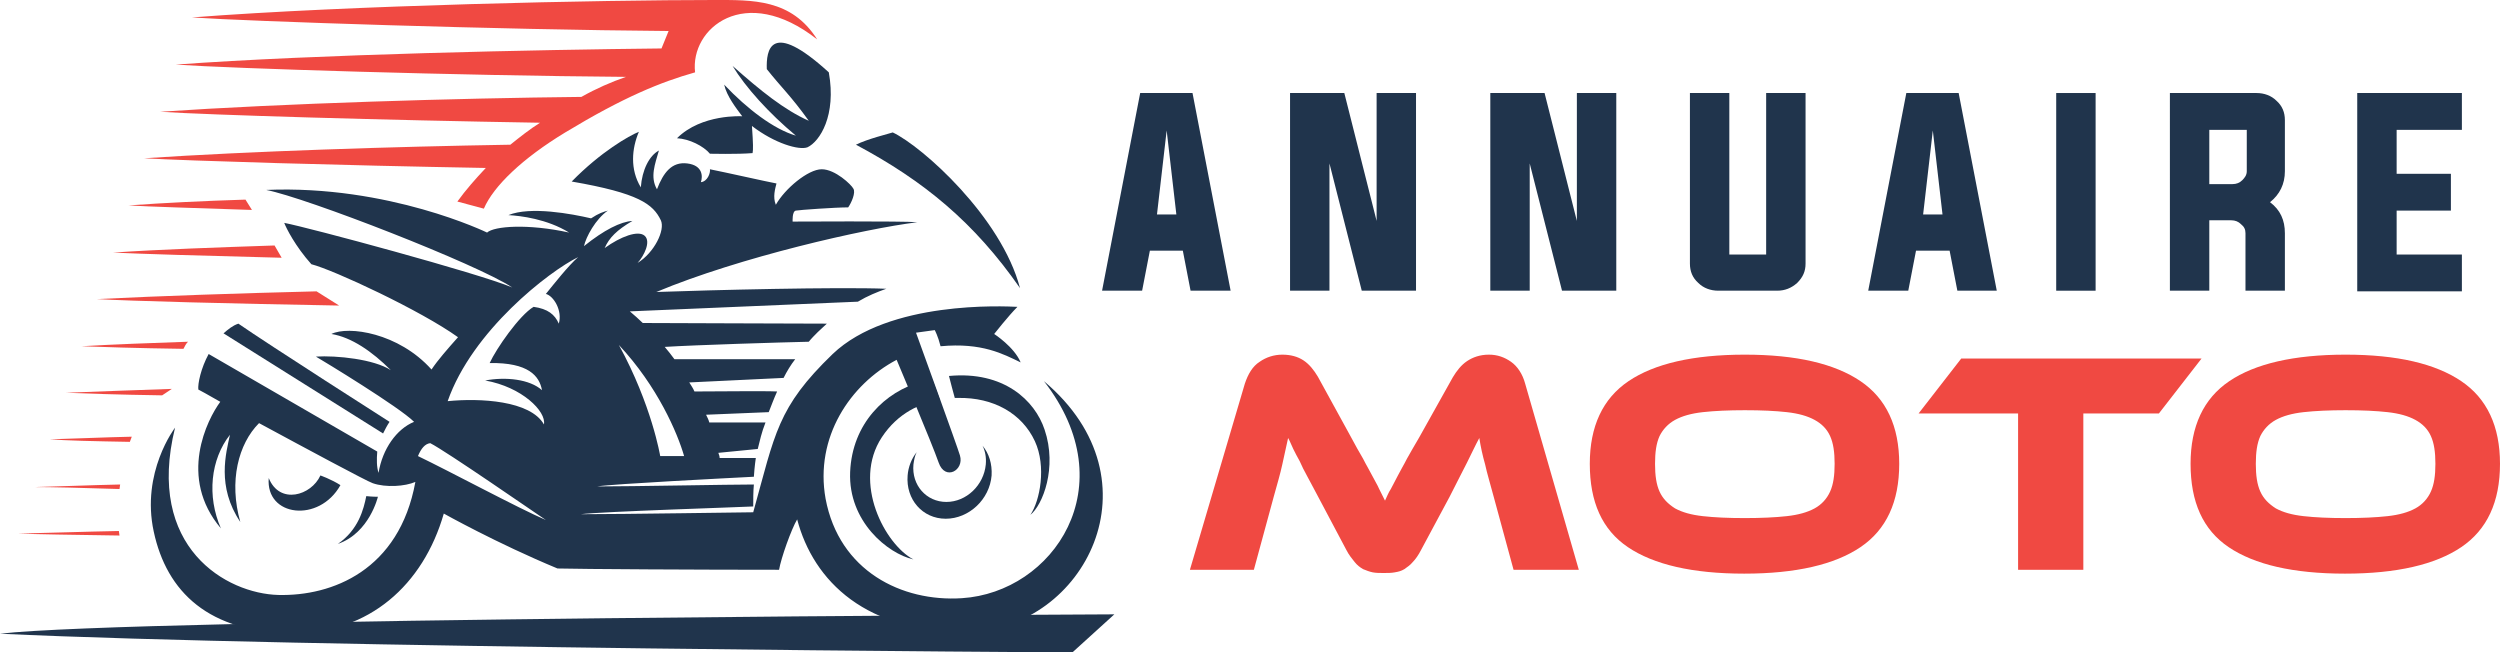 <?xml version="1.0" encoding="utf-8"?>
<!-- Generator: Adobe Illustrator 24.1.0, SVG Export Plug-In . SVG Version: 6.00 Build 0)  -->
<svg version="1.1" id="Layer_1" xmlns="http://www.w3.org/2000/svg" xmlns:xlink="http://www.w3.org/1999/xlink" x="0px" y="0px"
	 width="387px" height="101px" viewBox="0 0 387 101" style="enable-background:new 0 0 387 101;" xml:space="preserve">
<style type="text/css">
	.st0{fill:#20344C;}
	.st1{fill:#F04942;}
</style>
<g>
	<g>
		<path class="st0" d="M178,38.8l-1.2,6.2h-6.2l5.9-30.6h8.1l5.9,30.6h-6.2l-1.2-6.2H178z M179.1,33.2h3l-1.5-13L179.1,33.2z"/>
		<path class="st0" d="M205.8,25.3v19.7h-6.1V14.4h8.4l5,19.8V14.4h6.1v30.6h-8.4L205.8,25.3z"/>
		<path class="st0" d="M236.8,25.3v19.7h-6.1V14.4h8.4l5,19.8V14.4h6.1v30.6h-8.4L236.8,25.3z"/>
		<path class="st0" d="M267.6,39.4h5.8v-25h6.1v26.4c0,1.2-0.4,2.1-1.3,3c-0.9,0.8-1.9,1.2-3.1,1.2H266c-1.2,0-2.3-0.4-3.1-1.2
			c-0.9-0.8-1.3-1.8-1.3-3V14.4h6.1V39.4z"/>
		<path class="st0" d="M296.6,38.8l-1.2,6.2h-6.2l5.9-30.6h8.1l5.9,30.6H303l-1.2-6.2H296.6z M297.7,33.2h3l-1.5-13L297.7,33.2z"/>
		<path class="st0" d="M318.3,45.1V14.4h6.1v30.6H318.3z"/>
		<path class="st0" d="M342,34.1v10.9h-6.1V14.4h13.4c1.2,0,2.3,0.4,3.1,1.2c0.9,0.8,1.3,1.8,1.3,3v7.9c0,2-0.8,3.6-2.3,4.8
			c1.6,1.2,2.3,2.8,2.3,4.8v8.9h-6.1v-8.9c0-0.6-0.2-1-0.7-1.4c-0.4-0.4-0.9-0.6-1.5-0.6H342z M345.6,28.5c0.6,0,1.1-0.2,1.5-0.6
			c0.4-0.4,0.7-0.8,0.7-1.4v-6.4H342v8.4H345.6z"/>
		<path class="st0" d="M371,39.4h10.1v5.7h-16.2V14.4h16.2v5.7H371v6.8h8.4v5.7H371V39.4z"/>
		<path class="st1" d="M209.1,67.6c0.7,1.3,1.3,2.4,1.9,3.4c0.5,1,1,1.8,1.4,2.6c0.4,0.8,0.8,1.4,1.1,2.1c0.3,0.6,0.6,1.2,0.9,1.8
			c0.3-0.6,0.5-1.2,0.9-1.8c0.3-0.6,0.7-1.3,1.1-2.1c0.4-0.8,0.9-1.6,1.4-2.6c0.5-0.9,1.2-2.1,1.9-3.3l5.2-9.3
			c0.6-1,1.3-1.9,2.2-2.5c0.9-0.6,2-1,3.4-1c1.3,0,2.4,0.4,3.4,1.1s1.8,1.9,2.2,3.4l8.3,28.8h-10.1l-3.1-11.4
			c-0.5-1.9-1-3.5-1.3-4.9c-0.4-1.4-0.7-2.8-0.9-4.1c-0.6,1.1-1.2,2.4-1.9,3.8c-0.7,1.4-1.6,3.1-2.7,5.3l-4.4,8.2
			c-0.4,0.8-0.9,1.5-1.3,1.9c-0.4,0.5-0.9,0.8-1.3,1.1c-0.5,0.3-0.9,0.4-1.5,0.5c-0.5,0.1-1.1,0.1-1.7,0.1c-0.6,0-1.2,0-1.7-0.1
			c-0.5-0.1-1-0.3-1.5-0.5c-0.5-0.3-0.9-0.6-1.3-1.1c-0.4-0.5-0.9-1.1-1.3-1.9l-4.4-8.3c-0.6-1.1-1.1-2.1-1.6-3
			c-0.5-0.9-0.9-1.7-1.2-2.4c-0.4-0.7-0.7-1.3-1-1.9c-0.3-0.6-0.5-1.2-0.8-1.7c-0.3,1.3-0.6,2.7-0.9,4.1s-0.8,3.1-1.3,4.9l-3.1,11.4
			h-9.9l8.5-28.8c0.5-1.5,1.2-2.7,2.3-3.4c1-0.7,2.2-1.1,3.5-1.1c1.3,0,2.4,0.3,3.3,0.9c0.9,0.6,1.6,1.5,2.2,2.5L209.1,67.6z"/>
		<path class="st1" d="M270.1,54.9c8,0,13.9,1.4,17.9,4.1c4,2.7,6,7,6,12.8c0,5.9-2,10.2-6,12.9c-4,2.7-10,4.1-18,4.1
			c-8,0-14-1.4-18-4.1c-4-2.7-5.9-7-5.9-12.9c0-5.8,2-10.1,6-12.8C256.1,56.3,262.1,54.9,270.1,54.9z M270.1,80.2
			c2.5,0,4.7-0.1,6.5-0.3c1.8-0.2,3.2-0.6,4.3-1.2c1.1-0.6,1.9-1.5,2.4-2.6c0.5-1.1,0.7-2.5,0.7-4.3c0-1.8-0.2-3.2-0.7-4.3
			c-0.5-1.1-1.3-1.9-2.4-2.5c-1.1-0.6-2.5-1-4.3-1.2c-1.8-0.2-3.9-0.3-6.5-0.3c-2.5,0-4.7,0.1-6.5,0.3c-1.8,0.2-3.2,0.6-4.3,1.2
			c-1.1,0.6-1.9,1.5-2.4,2.5c-0.5,1.1-0.7,2.5-0.7,4.3c0,1.8,0.2,3.2,0.7,4.3c0.5,1.1,1.3,1.9,2.4,2.6c1.1,0.6,2.5,1,4.3,1.2
			C265.4,80.1,267.5,80.2,270.1,80.2z"/>
		<path class="st1" d="M340.8,55.5l-6.6,8.5h-11.7v24.2h-10.1V64H297l6.6-8.5H340.8z"/>
		<path class="st1" d="M363.1,54.9c8,0,13.9,1.4,17.9,4.1c4,2.7,6,7,6,12.8c0,5.9-2,10.2-6,12.9c-4,2.7-10,4.1-18,4.1
			c-8,0-14-1.4-18-4.1c-4-2.7-5.9-7-5.9-12.9c0-5.8,2-10.1,6-12.8C349.1,56.3,355.1,54.9,363.1,54.9z M363.1,80.2
			c2.5,0,4.7-0.1,6.5-0.3c1.8-0.2,3.2-0.6,4.3-1.2c1.1-0.6,1.9-1.5,2.4-2.6c0.5-1.1,0.7-2.5,0.7-4.3c0-1.8-0.2-3.2-0.7-4.3
			c-0.5-1.1-1.3-1.9-2.4-2.5c-1.1-0.6-2.5-1-4.3-1.2c-1.8-0.2-3.9-0.3-6.5-0.3c-2.5,0-4.7,0.1-6.5,0.3c-1.8,0.2-3.2,0.6-4.3,1.2
			c-1.1,0.6-1.9,1.5-2.4,2.5c-0.5,1.1-0.7,2.5-0.7,4.3c0,1.8,0.2,3.2,0.7,4.3c0.5,1.1,1.3,1.9,2.4,2.6c1.1,0.6,2.5,1,4.3,1.2
			C358.4,80.1,360.5,80.2,363.1,80.2z"/>
	</g>
</g>
<g>
	<g>
		<path class="st0" d="M118.7,10.7c2.3,2.9,3.7,4.1,6.5,8c-3.8-1.7-7.4-4.6-11.8-8.5c2,3.3,5.6,7.3,9.8,10.8
			c-3.4-1-7.5-4.1-11.1-7.9c0.4,1.8,1.9,3.7,2.8,4.9c0,0-6.3-0.4-10.1,3.4c1.9,0.1,4.1,1.2,5.1,2.4c0,0,4.3,0.1,6.6-0.1
			c0.1-0.5,0.1-1.4-0.1-4.2c3.5,2.7,7.3,3.8,8.6,3.3c1.9-0.9,4.5-4.9,3.3-11.6C119.2,2.9,118.6,7.8,118.7,10.7z"/>
		<path class="st0" d="M132.5,22.4c1.8-0.9,5.1-1.7,5.7-1.9c4.6,2.2,16.8,13.1,19.7,24.1C150.8,34.4,143,28,132.5,22.4z"/>
		<path class="st0" d="M56.7,76.8c0.9,0.1,1.8,0.1,1.8,0.1s-1.3,5.6-6.2,7.3C55.5,82,56.3,78.8,56.7,76.8z"/>
		<path class="st0" d="M49.6,73.6c-1.4,3.1-6.3,4.6-8,0.4c-0.5,6,7.8,7,11.1,1.1C51.3,74.2,49.6,73.6,49.6,73.6z"/>
		<path class="st0" d="M152.1,69c0.4,0.8,0.6,1.8,0.5,2.9c-0.3,3.2-3,5.8-6.1,5.8c-3.1,0-5.4-2.6-5.1-5.8c0.1-0.7,0.2-1.3,0.5-1.9
			c-0.8,1-1.3,2.3-1.4,3.6c-0.3,3.7,2.3,6.7,5.9,6.7c3.6,0,6.8-3,7.1-6.7C153.6,71.8,153.1,70.2,152.1,69z"/>
		<g>
			<path class="st0" d="M161.7,66.5c-1.5-4.5-6.3-9.1-14.8-8.3c0.3,1.1,0.6,2.4,0.9,3.4c0.2,0,0.3,0,0.5,0c5.5-0.1,9.9,2.4,11.9,6.7
				c1.8,3.9,0.8,9.2-0.7,11.4C161.4,78.2,163.7,72.4,161.7,66.5z"/>
			<path class="st0" d="M136.5,67.7c2.5-3.8,6-5.3,9-5.8l-1.2-3.2c-0.6,0.1-1.1,0.2-1.7,0.4c-5.5,1.5-10.7,6.4-11,14
				s5.8,12.6,9.8,13.5C137,84.3,131.9,74.7,136.5,67.7z"/>
		</g>
		<path class="st0" d="M60.3,65.3c0,0-18.8-12-23.4-15.2c-0.9,0.3-1.6,0.9-2.3,1.5l24.7,15.5C59.6,66.5,59.9,65.9,60.3,65.3z"/>
		<path class="st0" d="M172.5,95.1L166,101c0,0-119.4-0.7-166-2.9C20.5,95.7,172.5,95.1,172.5,95.1z"/>
		<path class="st0" d="M161.6,59c12.7,16.3,1.4,32.7-12.7,33.6c-9.3,0.6-19-4.2-21.1-15.4c-1.7-9.5,3.8-17.7,11-21.5
			c0,0,5.5,13,6.5,15.9c1,2.9,4,1.2,3.3-1.1c-0.3-1.1-6.8-19-6.8-19l2.9-0.4c0,0,0.5,0.9,0.9,2.5c6.4-0.6,9.7,1.2,12.4,2.5
			c-1-2.4-4.1-4.4-4.1-4.4s2.2-2.8,3.6-4.2c-2.1-0.1-19.9-1-28.6,7.3c-8.6,8.3-8.9,12.3-12.3,24.5v0h0c0,0,0,0.1,0,0.1
			c0,0,0-0.1,0-0.1c-0.9,0-20.1,0.3-26.7,0.3c3-0.4,25-1.1,26.7-1.2c0-1,0-2.3,0.1-3.4C113,75,98,75.3,92.4,75.3
			c2.6-0.4,20.5-1.3,24.3-1.5c0.1-1.6,0.3-2.9,0.3-2.9s-2.5,0-5.6,0c0-0.3-0.1-0.5-0.2-0.8l6.1-0.6c0.3-1.2,0.6-2.6,1.2-4.1h-8.7
			c-0.1-0.4-0.3-0.8-0.5-1.2l9.7-0.4c0.4-1,0.8-2.1,1.3-3.2c-2.1-0.1-8.9,0-12.8,0c-0.2-0.5-0.5-0.9-0.8-1.4l14.6-0.7
			c0.5-1,1.1-2,1.8-2.9c-4.2,0-14.1,0-18.7,0c-0.5-0.7-1-1.3-1.5-1.9c4.8-0.3,17.9-0.7,22.3-0.8c0.4-0.5,0.9-1,1.4-1.5
			c0.5-0.5,1-0.9,1.4-1.3c-6.8,0-23.8-0.1-28.5-0.1c-0.6-0.6-1.3-1.2-2-1.8l35.3-1.5c1.5-0.9,3-1.5,4.4-2
			c-7.5-0.3-27.2,0.2-35.6,0.5c12.9-5.4,32.3-9.8,40.4-10.8c-2.1-0.2-19.3-0.1-19.3-0.1s-0.1-1.6,0.5-1.7c0.5-0.1,6.1-0.5,8.1-0.5
			c0.5-0.7,1.2-2.3,0.8-2.9c-0.3-0.6-2.8-3-4.9-3c-2.1,0-5.7,3-7.1,5.5c-0.5-1.2-0.1-2.5,0.1-3.3c-1.6-0.3-7.8-1.7-10.3-2.2
			c0.1,0.6-0.4,1.9-1.4,2c0.3-0.9,0.3-2.6-2.1-2.9c-2.4-0.3-3.7,1.4-4.7,4c-1.1-1.9-0.3-3.9,0.3-6c-1.5,0.8-2.6,3-2.8,5.7
			c-1.7-2.8-1.4-6-0.3-8.6c-1.5,0.6-5.9,3.1-10.4,7.7c10.4,1.8,12.6,3.5,13.8,6c0.7,1.5-1,5-3.6,6.6c1-1.1,2.1-3.3,1.1-4.2
			c-1-0.9-3.7,0.1-6.2,1.9c0.7-1.6,1.9-2.8,4.3-4.2c-1.8,0.1-4.4,1.4-7.5,3.9c0.3-1.4,1.8-4.2,3.7-5.5c-0.7,0.2-1.4,0.4-2.6,1.2
			c-3-0.7-9.4-1.9-12.8-0.5c1.9,0.1,6,0.6,9.4,2.7c-6.4-1.4-11.6-1-12.7,0c0,0-15.2-7.4-34.2-6.6c6.2,1.2,32.7,11.5,38.1,15.1
			c-5.2-2.2-31.6-9.3-35.3-10c0.3,0.8,1.7,3.6,4.2,6.4c3.5,0.9,17,7.2,22.7,11.3c-1.6,1.8-3.1,3.5-4.1,5c-5.1-5.7-12.9-6.8-15.5-5.5
			c3.1,0.5,6.3,2.7,9.2,5.6c-2.6-1.7-8.4-2.3-11.6-2.1c1.2,0.7,12.9,7.8,15.2,10.1c-2.7,1.1-4.9,4.2-5.5,7.9
			c-0.3-0.9-0.3-2.1-0.2-3.3L32.3,54.8c-1.2,2.2-1.7,4.6-1.6,5.5c0.2,0.1,1.5,0.8,3.4,1.9c-2,2.7-6.6,11.7,0.1,19.6
			c-2.2-5-1.6-10.7,1.4-14.5c-0.6,2.8-2.1,8,1.6,13.5c-1.8-6.3-0.3-12.1,2.9-15.3c7.4,4,16.7,9,17.6,9.3c2,0.7,5,0.5,6.6-0.2
			c-2.5,13.7-12.9,17.7-21.2,17.5c-8-0.2-20.6-7.3-16-25.9c0,0-5.3,6.9-3.3,16.1c2,9.3,8.5,15.7,21.7,15.7c11.6,0,20-7.4,23.2-18.5
			c0,0,8.2,4.6,17.6,8.5c3.5,0.1,22.5,0.2,34.3,0.2c0.3-1.8,1.9-6.3,2.8-7.8c2.5,9.5,10.7,17.8,26.9,17.3
			C167.6,97.3,180,74.5,161.6,59z M95.8,53.4c6,6.4,9.1,13.7,10.1,17.2c-2.3,0-3.7,0-3.7,0S100.9,62.7,95.8,53.4z M64.7,70.6
			c0.5-1.2,1.1-1.9,1.9-2C69,69.8,83,79.5,84.5,80.5C80.3,78.7,69.5,72.9,64.7,70.6z M84.5,45.5c1.2,0.3,2.6,2.6,2,4.6
			c-0.6-1.4-1.7-2.3-3.9-2.6c-2.2,1.3-5.8,6.5-6.8,8.7c6-0.1,7.7,2,8.1,4.2c-1.9-1.7-5.6-2.1-8.8-1.5c5.7,1,9.5,4.8,9.1,6.8
			c-2.1-3.7-9.9-4.1-14.9-3.6C73.1,51.2,85,42,89.5,39.8C88,41.1,85.8,43.9,84.5,45.5z"/>
	</g>
	<g>
		<path class="st1" d="M19.9,31.8c3.3,0.2,10.2,0.4,19.1,0.7l-1-1.6C31.6,31.1,25.4,31.4,19.9,31.8z"/>
		<path class="st1" d="M42.5,38L42.5,38c-8.9,0.3-17.6,0.6-25,1.1c4.1,0.2,14,0.5,26.1,0.8L42.5,38z"/>
		<path class="st1" d="M15,46.3c5.3,0.3,20.5,0.7,37.5,1L49,45.1C37,45.4,25,45.8,15,46.3z"/>
		<path class="st1" d="M18.5,75.7c0-0.2,0.1-0.5,0.1-0.7c-4.7,0.1-9.2,0.3-13.3,0.4C7.8,75.4,12.5,75.5,18.5,75.7z"/>
		<path class="st1" d="M2.8,82.6c2.8,0.1,8.5,0.2,15.7,0.3c0-0.2-0.1-0.5-0.1-0.7C12.9,82.3,7.6,82.5,2.8,82.6z"/>
		<path class="st1" d="M20.1,68.4c0.1-0.3,0.2-0.5,0.3-0.8c-4.5,0.1-8.7,0.3-12.7,0.4C10.1,68.2,14.5,68.3,20.1,68.4z"/>
		<path class="st1" d="M28.4,54c0.2-0.4,0.4-0.8,0.7-1.1c-5.8,0.2-11.4,0.4-16.5,0.7C15.4,53.7,21.1,53.9,28.4,54z"/>
		<path class="st1" d="M25.1,61.2l1.5-1c-5.8,0.2-11.4,0.4-16.4,0.6C12.9,60.9,18.2,61.1,25.1,61.2z"/>
		<path class="st1" d="M110.5,0C93.4,0,54.2,0.8,29.7,2.7c8.8,0.6,47.7,1.9,73.8,2.1l-1.1,2.7C83.5,7.7,48.9,8.4,27.2,10
			c8.7,0.6,43.7,1.7,69.7,1.9c-2.3,0.8-4.6,1.8-6.9,3.1c-19.1,0.2-46.1,1-65.2,2.3c7.5,0.5,34.7,1.3,58.8,1.7
			C82,20,80.5,21.2,79,22.4c-18,0.3-40.2,1-56.7,2.1c6.9,0.4,30.5,1.1,52.9,1.5c-1.6,1.7-3.1,3.4-4.4,5.2c1.5,0.4,3.3,0.9,4.1,1.1
			c1.5-3.5,6-7.8,12.6-11.8c9.1-5.5,14.8-7.8,20.1-9.3c-0.8-6.8,7.7-13.9,18.9-5.1C122.5-0.2,116.5,0,110.5,0z"/>
	</g>
</g>
</svg>
